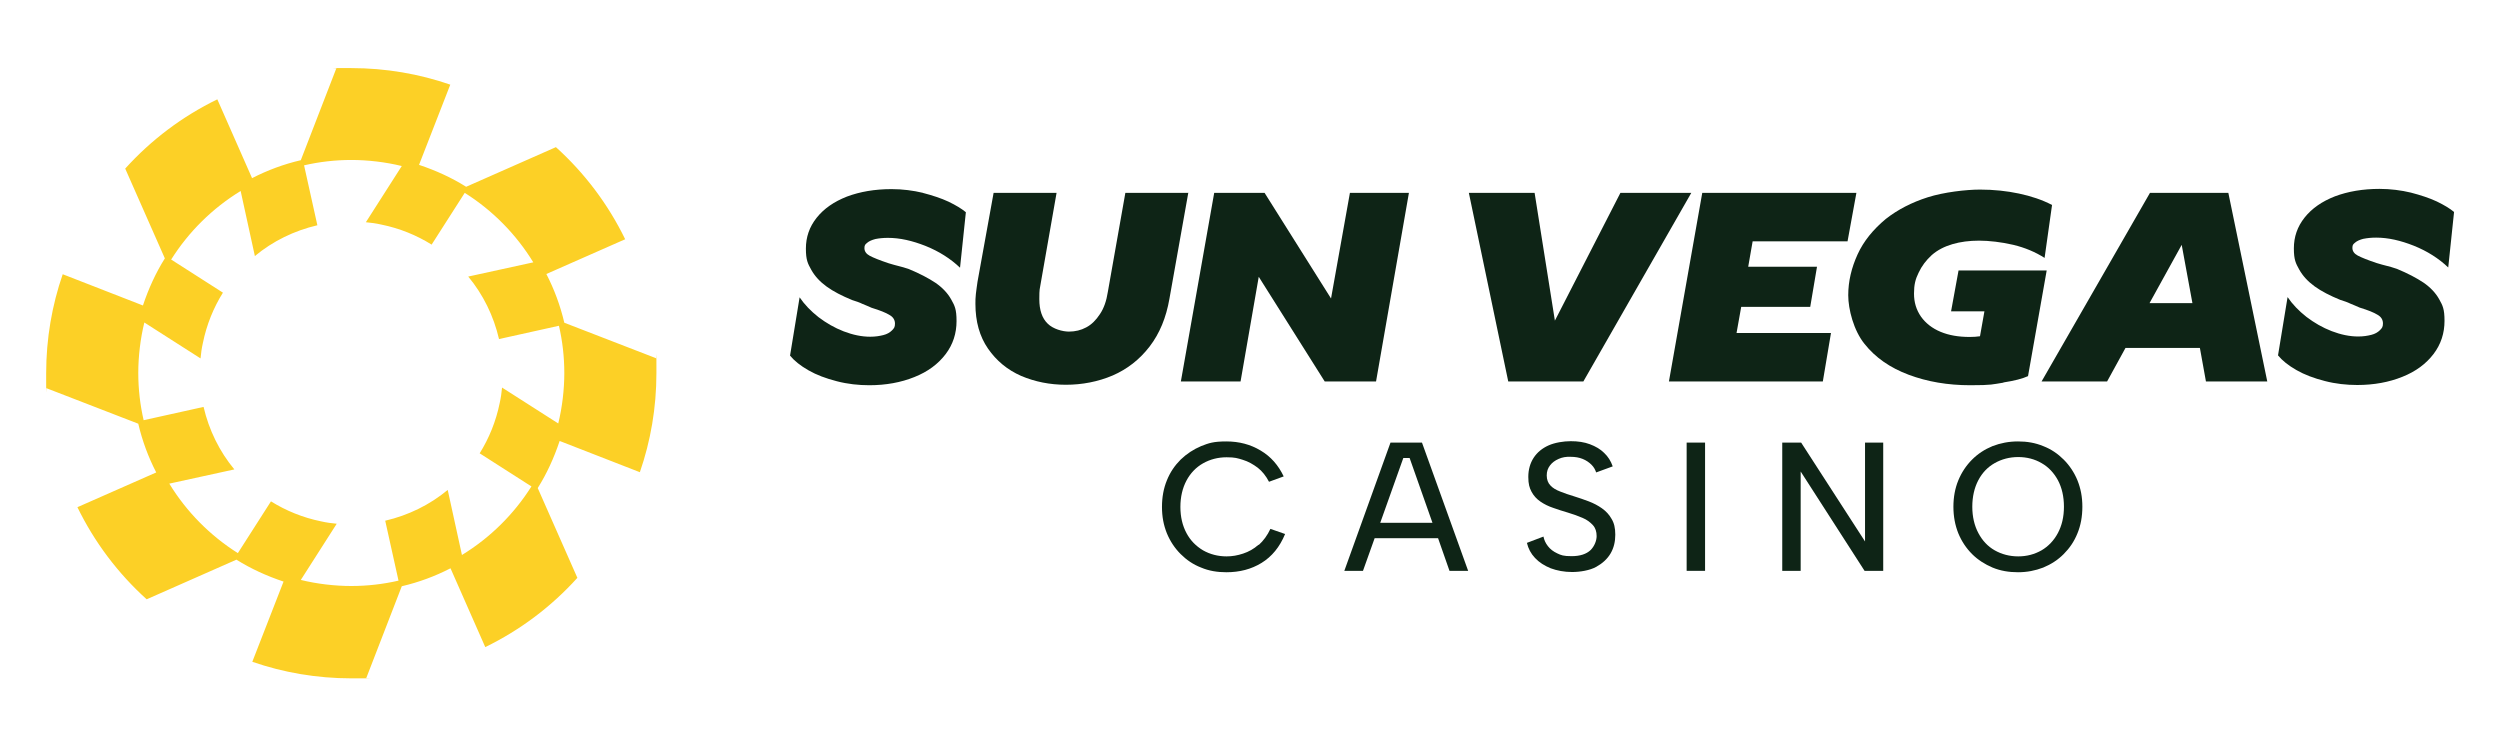 <?xml version="1.0" encoding="UTF-8"?>
<svg id="Layer_1" xmlns="http://www.w3.org/2000/svg" version="1.1" viewBox="0 0 1072.1 320">
  <!-- Generator: Adobe Illustrator 29.3.0, SVG Export Plug-In . SVG Version: 2.1.0 Build 146)  -->
  <defs>
    <style>
      .st0 {
        fill: #fcd026;
      }

      .st1 {
        fill: #0e2416;
      }
    </style>
  </defs>
  <path class="st1" d="M395.8,82.7c-4.2-1-8.7-1.6-13.5-1.6-7.1,0-13.5,1.1-19.1,3.2-5.6,2.2-9.9,5.2-13,9.1-3.1,3.9-4.6,8.3-4.6,13.2s.8,6.4,2.3,9.1c1.5,2.7,3.7,5.1,6.6,7.2,2.9,2.1,6.6,4,11,5.8,1.6.5,3.1,1,4.3,1.6,1.3.5,2.6,1.1,4,1.7,3.6,1.1,6.1,2.1,7.7,3.1,1.6.9,2.3,2.2,2.3,3.7s-.4,2-1.3,2.9c-.9.9-2.1,1.6-3.7,2-1.6.4-3.4.7-5.6.7-3.7,0-7.5-.8-11.4-2.3-3.9-1.5-7.5-3.6-10.8-6.1-3.3-2.6-6-5.4-8.1-8.5l-4.1,25c1.8,2.2,4.4,4.3,7.9,6.3,3.5,2,7.5,3.5,12.2,4.7,4.6,1.2,9.3,1.7,13.9,1.7,7.1,0,13.6-1.2,19.3-3.5,5.8-2.3,10.2-5.6,13.4-9.8,3.2-4.2,4.7-9,4.7-14.2s-.8-6.6-2.3-9.3c-1.5-2.7-3.8-5.1-6.7-7.1-3-2-6.8-4-11.4-5.9-1.7-.6-3.2-1-4.4-1.3s-2.7-.7-4.3-1.2c-3.9-1.3-6.6-2.4-8.1-3.2-1.5-.8-2.3-1.9-2.3-3.3s.4-1.6,1.2-2.3c.8-.7,2-1.2,3.5-1.6,1.5-.3,3.3-.5,5.4-.5,5.1,0,10.4,1.2,16.2,3.5,5.7,2.3,10.6,5.4,14.7,9.3l2.5-23.8c-1.8-1.5-4.3-3-7.4-4.5-3.2-1.5-6.9-2.7-11.1-3.8Z"/>
  <path class="st1" d="M509.7,82.7h-27.1l-7.5,42.4c-.6,3.9-1.7,7.1-3.4,9.6-1.7,2.6-3.6,4.5-5.9,5.7-2.2,1.2-4.7,1.8-7.4,1.8s-6.8-1.1-9.1-3.4c-2.4-2.3-3.6-5.8-3.6-10.5s.2-4.2.6-6.8l6.8-38.8h-27l-6.9,38.1c-.3,1.9-.5,3.7-.7,5.2-.2,1.6-.2,3-.2,4.3,0,7.6,1.8,14,5.4,19.2,3.6,5.2,8.3,9.1,14.2,11.7,5.9,2.5,12.3,3.8,19.2,3.8s13.8-1.3,20.1-4c6.2-2.7,11.5-6.8,15.8-12.4,4.3-5.6,7.1-12.4,8.5-20.5l8.1-45.5Z"/>
  <polygon class="st1" points="604.2 82.7 578.9 82.7 570.8 128 542.3 82.7 520.7 82.7 506.4 163.6 532 163.6 539.8 118.7 568.1 163.6 590.1 163.6 604.2 82.7"/>
  <polygon class="st1" points="725.3 82.7 694.9 82.7 666.8 137.5 658.1 82.7 629.9 82.7 646.8 163.6 679 163.6 725.3 82.7"/>
  <polygon class="st1" points="785.2 142.8 744.7 142.8 746.7 131.6 776.3 131.6 779.2 114.4 749.7 114.4 751.6 103.5 792.3 103.5 796.1 82.7 755.3 82.7 738.8 82.7 730 82.7 715.7 163.6 724.6 163.6 741 163.6 781.7 163.6 785.2 142.8"/>
  <path class="st1" d="M859.2,164c4.6-.7,8.1-1.6,10.5-2.7l8-45.3h-37.8l-3.2,17.5h14.3l-1.9,10.7c-1.4.2-2.8.3-4.4.3-4.8,0-8.9-.7-12.5-2.2-3.6-1.5-6.4-3.7-8.4-6.5-2-2.9-3-6.1-3-9.9s.6-6.2,2-9c1.3-2.8,3.2-5.3,5.6-7.5,2.5-2.2,5.5-3.7,8.9-4.7,3.4-1,7.2-1.5,11.4-1.5s9.6.6,14.7,1.8c5,1.2,9.5,3.1,13.4,5.6l3.2-22.7c-4.2-2.2-9-3.8-14.2-4.9-5.2-1.1-10.8-1.7-16.7-1.7s-15.5,1.1-22.4,3.3c-6.9,2.2-12.9,5.3-18,9.3-5.4,4.5-9.5,9.5-12.1,15.2s-4,11.5-4,17.5,2.3,15.1,7,20.9c4.6,5.8,10.9,10.2,18.9,13.2,8,3,16.8,4.5,26.4,4.5s9.6-.4,14.2-1.1Z"/>
  <path class="st1" d="M922,82.7l-46.5,80.9h28.1l7.9-14.4h31.9l2.6,14.4h26.3l-16.7-80.9h-33.7ZM935.6,105l4.6,25h-18.4l13.8-25Z"/>
  <path class="st1" d="M1013.6,102.4c1.5-.3,3.3-.5,5.4-.5,5.1,0,10.4,1.2,16.2,3.5,5.7,2.3,10.6,5.4,14.7,9.3l2.5-23.8c-1.8-1.5-4.3-3-7.4-4.5-3.2-1.5-6.9-2.7-11.1-3.8-4.2-1-8.7-1.6-13.5-1.6-7.1,0-13.5,1.1-19.1,3.2-5.6,2.2-9.9,5.2-13,9.1-3.1,3.9-4.6,8.3-4.6,13.2s.8,6.4,2.3,9.1c1.5,2.7,3.7,5.1,6.6,7.2,2.9,2.1,6.6,4,11,5.8,1.6.5,3.1,1,4.3,1.6,1.3.5,2.6,1.1,4,1.7,3.6,1.1,6.1,2.1,7.7,3.1,1.6.9,2.3,2.2,2.3,3.7s-.4,2-1.3,2.9c-.9.9-2.1,1.6-3.7,2-1.6.4-3.4.7-5.6.7-3.7,0-7.5-.8-11.4-2.3-3.9-1.5-7.5-3.6-10.8-6.1-3.3-2.6-6-5.4-8.1-8.5l-4.1,25c1.8,2.2,4.4,4.3,7.9,6.3,3.5,2,7.5,3.5,12.2,4.7,4.6,1.2,9.3,1.7,13.9,1.7,7.1,0,13.6-1.2,19.3-3.5,5.8-2.3,10.2-5.6,13.4-9.8,3.2-4.2,4.7-9,4.7-14.2s-.8-6.6-2.3-9.3c-1.5-2.7-3.8-5.1-6.7-7.1-3-2-6.8-4-11.4-5.9-1.7-.6-3.2-1-4.4-1.3s-2.7-.7-4.3-1.2c-3.9-1.3-6.6-2.4-8.1-3.2-1.5-.8-2.3-1.9-2.3-3.3s.4-1.6,1.2-2.3c.8-.7,2-1.2,3.5-1.6Z"/>
  <path class="st1" d="M539.7,233.6c-2,1.8-4.2,3-6.6,3.8-2.4.8-4.7,1.2-7.1,1.2-3.7,0-7.1-.9-10.1-2.6-3-1.8-5.4-4.2-7.1-7.4-1.7-3.2-2.6-6.9-2.6-11.2s.9-8.1,2.6-11.3c1.7-3.2,4.1-5.7,7.1-7.4,3-1.7,6.4-2.6,10.1-2.6s4.7.4,7,1.1c2.3.7,4.4,1.9,6.4,3.4,1.9,1.5,3.5,3.5,4.8,6l6.3-2.3c-2.3-4.8-5.5-8.5-9.9-11.1-4.3-2.6-9.2-3.9-14.7-3.9s-7.5.7-10.8,2c-3.3,1.4-6.2,3.3-8.8,5.8-2.5,2.5-4.5,5.4-5.9,8.9-1.4,3.4-2.1,7.2-2.1,11.4s.7,7.8,2.1,11.3c1.4,3.4,3.4,6.4,5.9,8.9,2.5,2.5,5.4,4.5,8.8,5.8,3.3,1.4,6.9,2,10.8,2,5.7,0,10.7-1.3,15.1-4,4.4-2.7,7.8-6.8,10.1-12.4l-6.3-2.2c-1.3,2.8-3,5.1-5,6.9Z"/>
  <path class="st1" d="M596.3,189.8l-19.8,55h8l5-14h27.2l4.9,14h8l-19.8-55h-13.6ZM591.9,224.2l9.9-27.8h2.7l9.8,27.8h-22.5Z"/>
  <path class="st1" d="M687,218c-1.7-1.2-3.6-2.2-5.7-3-2.1-.8-4.2-1.5-6.4-2.2-2.1-.6-4-1.3-5.8-2-1.8-.7-3.2-1.5-4.2-2.6-1-1-1.6-2.5-1.6-4.3s.5-3.1,1.4-4.3c.9-1.2,2.1-2.1,3.7-2.8,1.5-.7,3.3-1,5.2-.9,1.9,0,3.6.3,5.1.9,1.5.6,2.8,1.5,3.8,2.5,1,1,1.6,2.1,2,3.3l7.1-2.6c-.8-2.3-2-4.2-3.7-5.8-1.6-1.6-3.7-2.8-6.1-3.7-2.4-.9-5.1-1.3-8.2-1.3s-6.8.6-9.5,1.8c-2.7,1.2-4.9,3-6.4,5.3-1.5,2.3-2.3,5.1-2.3,8.2s.5,4.7,1.4,6.4c.9,1.7,2.2,3.1,3.8,4.2,1.6,1.1,3.4,2,5.5,2.7,2,.7,4.1,1.4,6.2,2,2.4.7,4.5,1.5,6.4,2.3s3.3,1.9,4.4,3.1c1.1,1.2,1.6,2.8,1.6,4.7s-.9,4.3-2.6,6c-1.8,1.7-4.5,2.6-8.1,2.6s-4.5-.4-6.2-1.2c-1.7-.8-3-1.8-4-3.1-1-1.3-1.6-2.6-1.9-4.1l-7.1,2.7c.6,2.5,1.7,4.6,3.5,6.5,1.8,1.9,4,3.3,6.7,4.4,2.7,1,5.8,1.6,9.2,1.6s7.6-.7,10.3-2.2c2.7-1.5,4.8-3.4,6.2-5.8,1.4-2.4,2-5.1,2-8s-.5-5-1.6-6.8c-1-1.8-2.4-3.3-4.1-4.5Z"/>
  <rect class="st1" x="723.3" y="189.8" width="7.9" height="55"/>
  <polygon class="st1" points="799.8 232.2 772.4 189.8 764.3 189.8 764.3 244.8 772.2 244.8 772.2 202.2 799.6 244.8 807.6 244.8 807.6 189.8 799.8 189.8 799.8 232.2"/>
  <path class="st1" d="M885,197.1c-2.5-2.5-5.4-4.5-8.8-5.8-3.4-1.4-6.9-2-10.8-2s-7.5.7-10.9,2c-3.4,1.4-6.3,3.3-8.8,5.8-2.5,2.5-4.5,5.5-5.9,8.9-1.4,3.4-2.1,7.2-2.1,11.3s.7,7.9,2.1,11.4c1.4,3.4,3.4,6.4,5.9,8.9,2.5,2.5,5.5,4.4,8.8,5.8,3.4,1.4,7,2,10.9,2s7.4-.7,10.8-2c3.4-1.4,6.3-3.3,8.8-5.8,2.5-2.5,4.5-5.4,5.9-8.9,1.4-3.4,2.1-7.2,2.1-11.4s-.7-7.8-2.1-11.3c-1.4-3.4-3.4-6.4-5.9-8.9ZM882.5,228.6c-1.7,3.2-4.1,5.7-7,7.4-3,1.7-6.3,2.6-10,2.6s-7.1-.9-10.1-2.6c-3-1.7-5.3-4.2-7-7.4-1.7-3.2-2.6-7-2.6-11.3s.9-8.2,2.6-11.4c1.7-3.2,4-5.6,7-7.3,3-1.7,6.4-2.6,10.1-2.6s7.1.9,10,2.6c3,1.7,5.3,4.2,7,7.3,1.7,3.2,2.6,7,2.6,11.4s-.9,8.1-2.6,11.3Z"/>
  <path class="st0" d="M242,138.4c-1.7-7.3-4.3-14.3-7.7-20.9l33.8-14.9c-7.3-15-17.4-28.4-29.7-39.5l-38.5,17c-6.2-3.9-13-7-20.2-9.4l13.4-34.4c-13.3-4.6-27.6-7.1-42.5-7.1s-4.3,0-6.4.2l-15.2,39.3c-7.3,1.7-14.3,4.3-20.9,7.7l-14.9-33.8c-15,7.3-28.4,17.4-39.5,29.7l17,38.5c-3.9,6.2-7,13-9.4,20.2l-34.4-13.4c-4.6,13.3-7.1,27.6-7.1,42.5s0,4.3.2,6.4l39.3,15.2c1.7,7.3,4.3,14.3,7.7,20.9l-33.8,14.9c7.3,15,17.4,28.4,29.7,39.5l38.5-17c6.2,3.9,13,7,20.2,9.4l-13.4,34.4c13.3,4.6,27.6,7.1,42.5,7.1s4.3,0,6.4-.2l15.2-39.3c7.3-1.7,14.3-4.3,20.9-7.7l14.9,33.8c15-7.3,28.4-17.4,39.5-29.7l-17-38.5c3.9-6.2,7-13,9.4-20.2l34.4,13.4c4.6-13.3,7.1-27.6,7.1-42.5s0-4.3-.2-6.4l-39.3-15.2ZM239.4,181.6l-24.1-15.4c-.2,2.2-.5,4.4-1,6.6-1.6,7.9-4.6,15.2-8.6,21.6l22.2,14.2c-7.5,11.9-17.7,22-29.8,29.4l-6.1-27.9c-7.7,6.4-16.9,10.9-26.8,13.2l5.7,25.7c-6.5,1.5-13.3,2.3-20.3,2.3s-14.7-.9-21.6-2.6l15.4-24.1c-2.2-.2-4.4-.5-6.6-1-7.9-1.6-15.2-4.6-21.6-8.6l-14.2,22.2c-11.9-7.5-22-17.7-29.4-29.8l27.9-6.1c-6.4-7.7-10.9-16.9-13.2-26.8l-25.7,5.7c-1.5-6.5-2.3-13.3-2.3-20.3s.9-14.7,2.6-21.6l24.1,15.4c.2-2.2.5-4.4,1-6.6,1.6-7.9,4.6-15.2,8.6-21.6l-22.2-14.2c7.5-11.9,17.7-22,29.8-29.4l6.1,27.9c7.7-6.4,16.9-10.9,26.8-13.2l-5.7-25.7c6.5-1.5,13.3-2.3,20.3-2.3s14.7.9,21.6,2.6l-15.4,24.1c2.2.2,4.4.5,6.6,1,7.9,1.6,15.2,4.6,21.6,8.6l14.2-22.2c11.9,7.5,22,17.7,29.4,29.8l-27.9,6.1c6.4,7.7,10.9,16.9,13.2,26.8l25.7-5.7c1.5,6.5,2.3,13.3,2.3,20.3s-.9,14.7-2.6,21.6Z"/>
</svg>